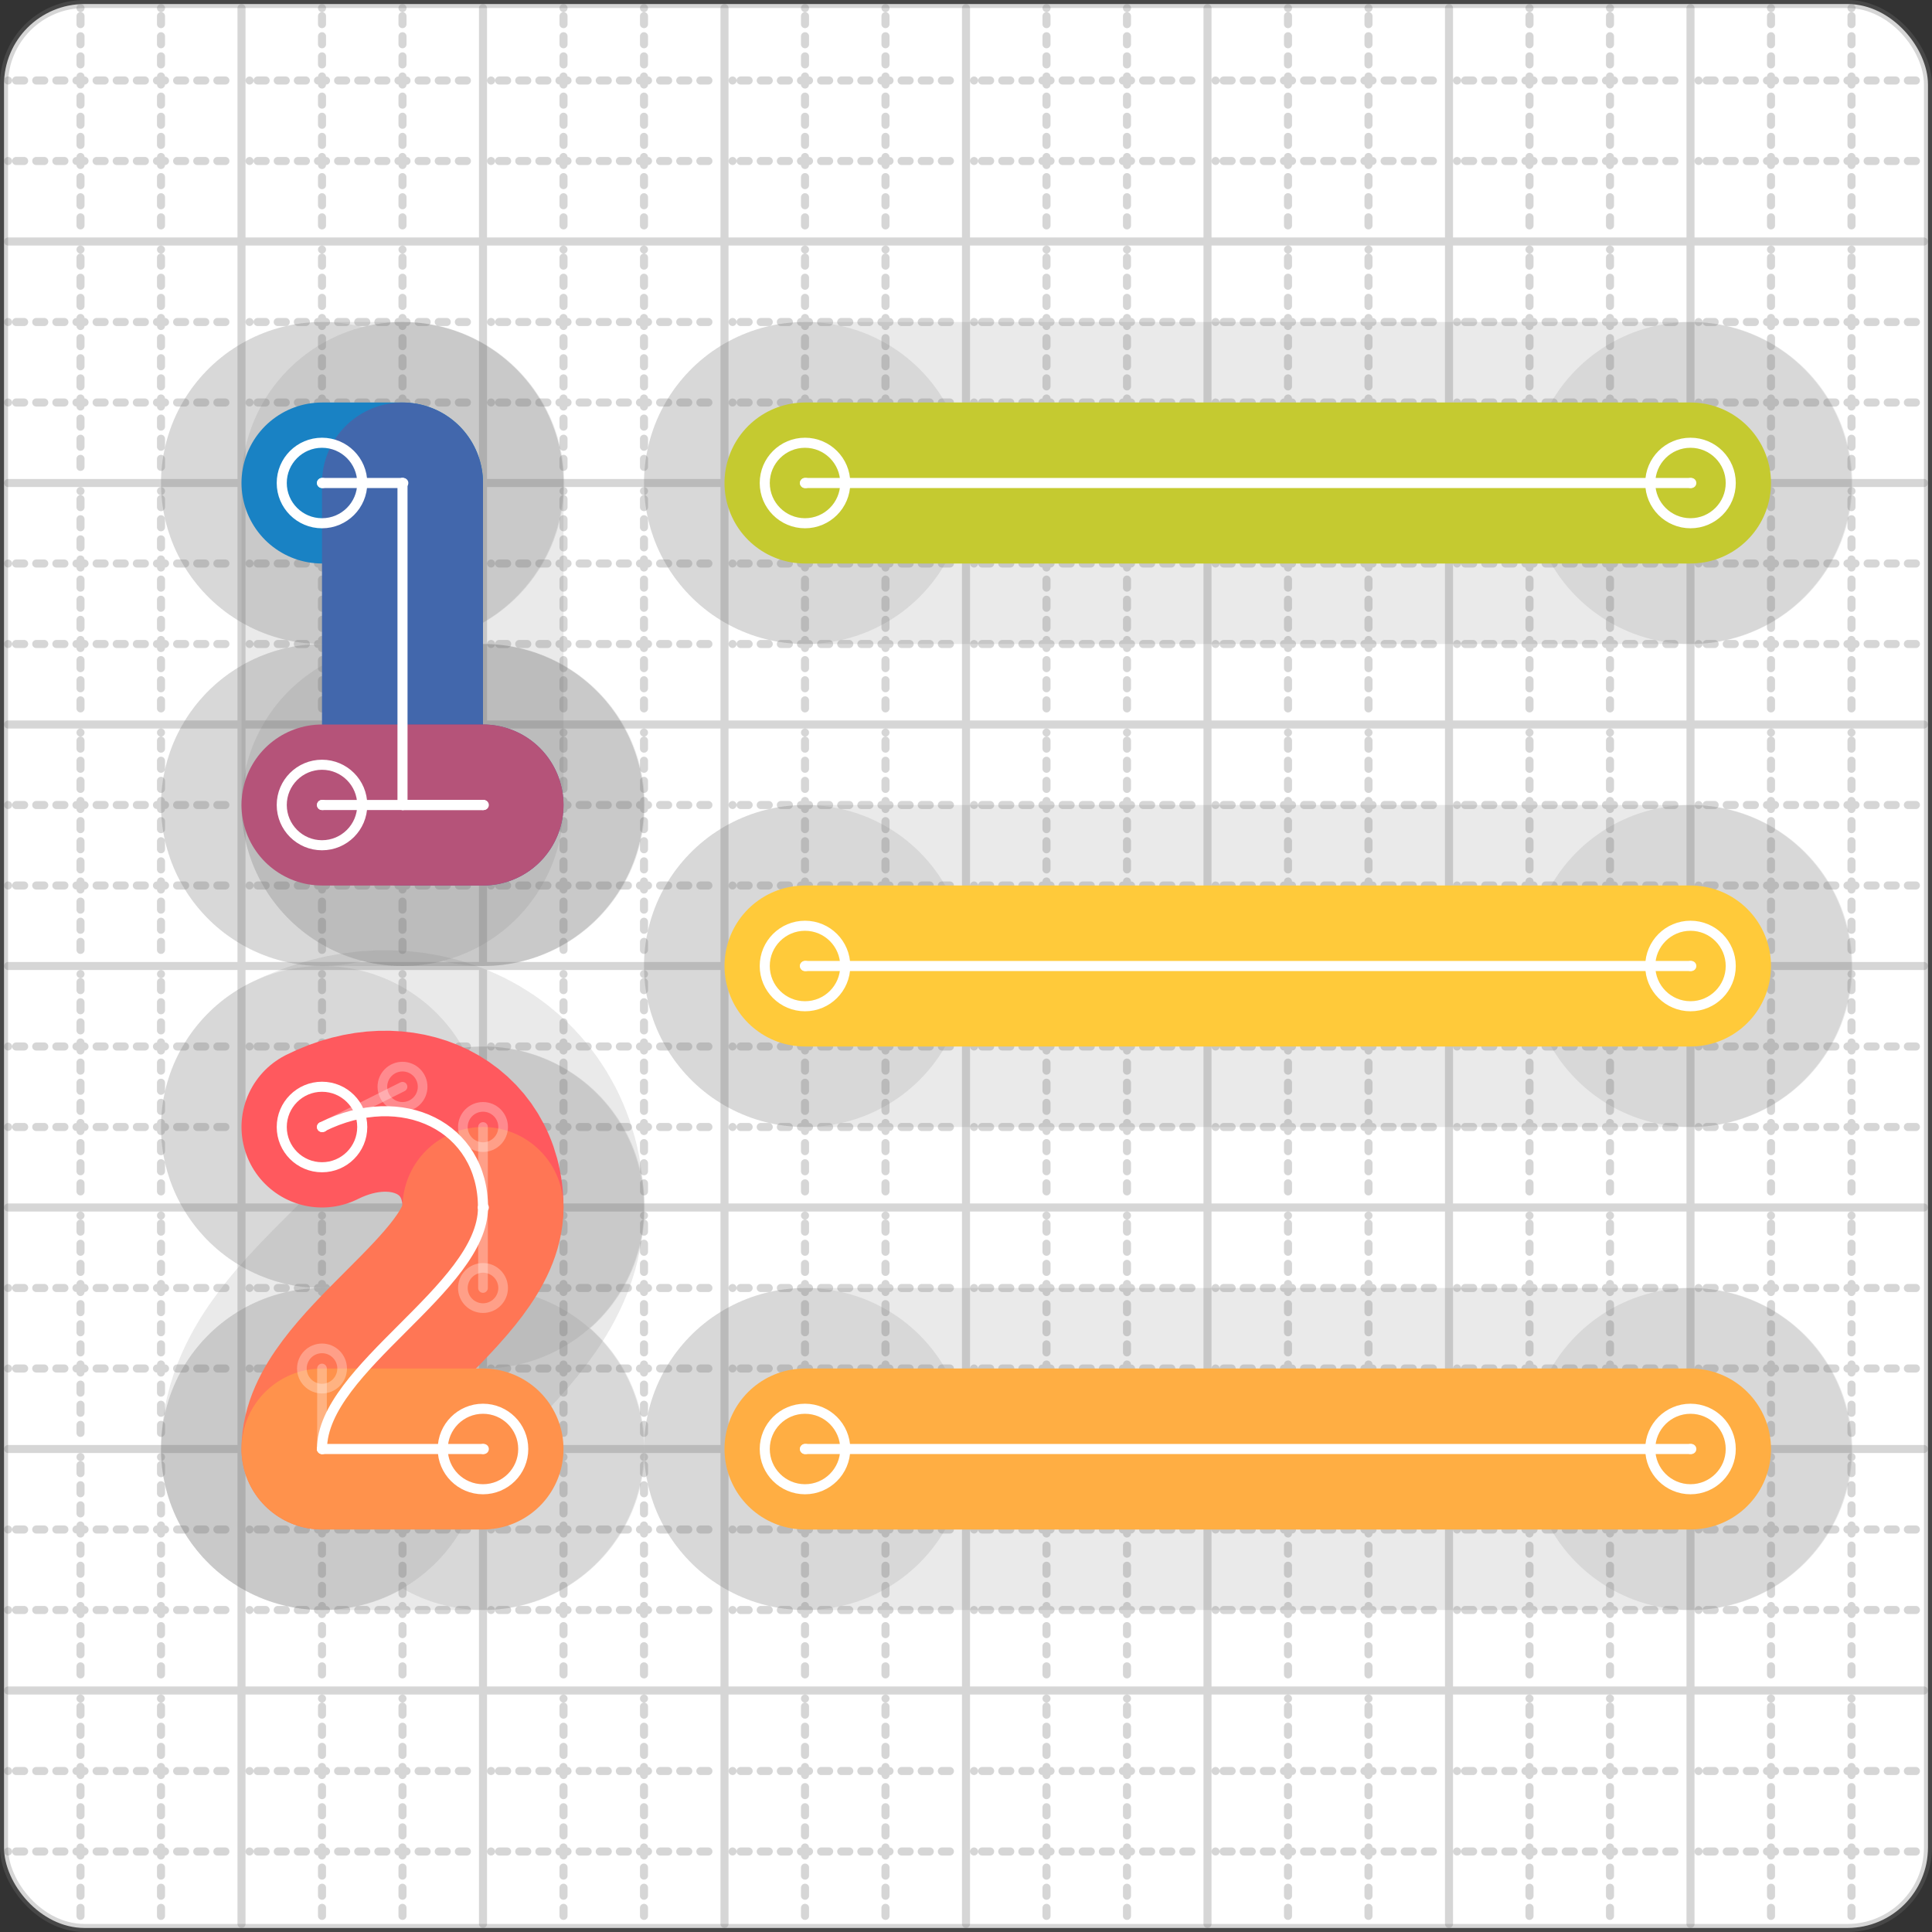 <svg xmlns="http://www.w3.org/2000/svg" width="24" height="24" viewBox="0 0 24 24" fill="none" stroke="currentColor" stroke-width="2" stroke-linecap="round" stroke-linejoin="round"><rect x="0" y="0" width="24" height="24" fill="#333333" stroke="none"/><style>
  @media screen and (prefers-color-scheme: light) {
    .svg-preview-grid-rect { fill: none }
  }
  @media screen and (prefers-color-scheme: dark) {
    .svg-preview-grid-rect { fill: none }
    .svg
    .svg-preview-grid-group,
    .svg-preview-radii-group,
    .svg-preview-shadow-mask-group,
    .svg-preview-shadow-group {
      stroke: #fff;
    }
  }
</style><g class="svg-preview-grid-group" stroke-linecap="butt" stroke-width="0.1" stroke="#777" stroke-opacity="0.3"><rect class="svg-preview-grid-rect" width="23.9" height="23.9" x="0.05" y="0.05" rx="1" fill="#fff"></rect><path stroke-dasharray="0 0.1 0.1 0.15 0.1 0.15 0.1 0.15 0.1 0.15 0.1 0.15 0.1 0.15 0.1 0.15 0.1 0.15 0.1 0.15 0.1 0.15 0.1 0.15 0 0.15" stroke-width="0.1" d="M0.1 1h23.8M1 0.1v23.8M0.1 2h23.8M2 0.1v23.8M0.1 4h23.8M4 0.1v23.8M0.1 5h23.8M5 0.1v23.8M0.1 7h23.8M7 0.1v23.8M0.1 8h23.8M8 0.1v23.8M0.1 10h23.8M10 0.1v23.8M0.1 11h23.8M11 0.1v23.8M0.1 13h23.8M13 0.1v23.8M0.1 14h23.8M14 0.1v23.8M0.1 16h23.8M16 0.1v23.8M0.1 17h23.8M17 0.1v23.8M0.1 19h23.8M19 0.1v23.8M0.1 20h23.8M20 0.1v23.8M0.1 22h23.8M22 0.1v23.8M0.1 23h23.8M23 0.1v23.8"></path><path d="M0.1 3h23.8M3 0.1v23.8M0.1 6h23.8M6 0.1v23.8M0.1 9h23.8M9 0.1v23.8M0.1 12h23.8M12 0.1v23.8M0.1 15h23.8M15 0.1v23.8M0.1 18h23.8M18 0.1v23.8M0.1 21h23.8M21 0.1v23.8"></path></g><g class="svg-preview-shadow-mask-group" stroke-width="4" stroke="#777" stroke-opacity="0.15"><mask id="svg-preview-shadow-mask-0" maskUnits="userSpaceOnUse" stroke-opacity="1" stroke-width="4" stroke="#000"><rect x="0" y="0" width="24" height="24" fill="#fff" stroke="none" rx="1"></rect><path d="M4 6h.01M5 6h.01M5 10h.01M6 10h.01M4 10h.01M4 14h.01M6 15h.01M4 18h.01M6 18h.01M10 18h.01M21 18h.01M21 12h.01M10 12h.01M10 6h.01M21 6h.01"></path></mask></g><g class="svg-preview-shadow-group" stroke-width="4" stroke="#777" stroke-opacity="0.15"><path mask="url(#svg-preview-shadow-mask-0)" d="M 4 6 L 5 6"></path><path mask="url(#svg-preview-shadow-mask-0)" d="M 5 6 L 5 10"></path><path mask="url(#svg-preview-shadow-mask-0)" d="M 5 10 L 6 10"></path><path mask="url(#svg-preview-shadow-mask-0)" d="M 6 10 L 4 10"></path><path mask="url(#svg-preview-shadow-mask-0)" d="M 4 14 C5 13.5 6 14 6 15"></path><path mask="url(#svg-preview-shadow-mask-0)" d="M 6 15 C6 16 4 17 4 18"></path><path mask="url(#svg-preview-shadow-mask-0)" d="M 4 18 L 6 18"></path><path mask="url(#svg-preview-shadow-mask-0)" d="M 10 18 L 21 18"></path><path mask="url(#svg-preview-shadow-mask-0)" d="M 21 12 L 10 12"></path><path mask="url(#svg-preview-shadow-mask-0)" d="M 10 6 L 21 6"></path><path d="M4 6h.01M5 6h.01M5 10h.01M6 10h.01M4 10h.01M4 14h.01M6 15h.01M4 18h.01M6 18h.01M10 18h.01M21 18h.01M21 12h.01M10 12h.01M10 6h.01M21 6h.01"></path></g><g class="svg-preview-handles-group" stroke-width="0.12" stroke="#777" stroke-opacity="0.6"><path d="M4 14 5 13.5"></path><circle cy="13.5" cx="5" r="0.25"></circle><path d="M6 15 6 14"></path><circle cy="14" cx="6" r="0.25"></circle><path d="M6 15 6 16"></path><circle cy="16" cx="6" r="0.25"></circle><path d="M4 18 4 17"></path><circle cy="17" cx="4" r="0.25"></circle></g><g class="svg-preview-colored-path-group"><path d="M 4 6 L 5 6" stroke="#1982c4"></path><path d="M 5 6 L 5 10" stroke="#4267AC"></path><path d="M 5 10 L 6 10" stroke="#6a4c93"></path><path d="M 6 10 L 4 10" stroke="#B55379"></path><path d="M 4 14 C5 13.5 6 14 6 15" stroke="#FF595E"></path><path d="M 6 15 C6 16 4 17 4 18" stroke="#FF7655"></path><path d="M 4 18 L 6 18" stroke="#ff924c"></path><path d="M 10 18 L 21 18" stroke="#FFAE43"></path><path d="M 21 12 L 10 12" stroke="#ffca3a"></path><path d="M 10 6 L 21 6" stroke="#C5CA30"></path></g><g class="svg-preview-radii-group" stroke-width="0.12" stroke-dasharray="0 0.25 0.25" stroke="#777" stroke-opacity="0.3"></g><g class="svg-preview-control-path-marker-mask-group" stroke-width="1" stroke="#000"><mask id="svg-preview-control-path-marker-mask-0" maskUnits="userSpaceOnUse"><rect x="0" y="0" width="24" height="24" fill="#fff" stroke="none" rx="1"></rect><path d="M4 6h.01"></path><path d="M5 6h.01"></path></mask><mask id="svg-preview-control-path-marker-mask-1" maskUnits="userSpaceOnUse"><rect x="0" y="0" width="24" height="24" fill="#fff" stroke="none" rx="1"></rect><path d="M5 6h.01"></path><path d="M5 10h.01"></path></mask><mask id="svg-preview-control-path-marker-mask-2" maskUnits="userSpaceOnUse"><rect x="0" y="0" width="24" height="24" fill="#fff" stroke="none" rx="1"></rect><path d="M5 10h.01"></path><path d="M6 10h.01"></path></mask><mask id="svg-preview-control-path-marker-mask-3" maskUnits="userSpaceOnUse"><rect x="0" y="0" width="24" height="24" fill="#fff" stroke="none" rx="1"></rect><path d="M6 10h.01"></path><path d="M4 10h.01"></path></mask><mask id="svg-preview-control-path-marker-mask-4" maskUnits="userSpaceOnUse"><rect x="0" y="0" width="24" height="24" fill="#fff" stroke="none" rx="1"></rect><path d="M4 14h.01"></path><path d="M6 15h.01"></path></mask><mask id="svg-preview-control-path-marker-mask-5" maskUnits="userSpaceOnUse"><rect x="0" y="0" width="24" height="24" fill="#fff" stroke="none" rx="1"></rect><path d="M6 15h.01"></path><path d="M4 18h.01"></path></mask><mask id="svg-preview-control-path-marker-mask-6" maskUnits="userSpaceOnUse"><rect x="0" y="0" width="24" height="24" fill="#fff" stroke="none" rx="1"></rect><path d="M4 18h.01"></path><path d="M6 18h.01"></path></mask><mask id="svg-preview-control-path-marker-mask-7" maskUnits="userSpaceOnUse"><rect x="0" y="0" width="24" height="24" fill="#fff" stroke="none" rx="1"></rect><path d="M10 18h.01"></path><path d="M21 18h.01"></path></mask><mask id="svg-preview-control-path-marker-mask-8" maskUnits="userSpaceOnUse"><rect x="0" y="0" width="24" height="24" fill="#fff" stroke="none" rx="1"></rect><path d="M21 12h.01"></path><path d="M10 12h.01"></path></mask><mask id="svg-preview-control-path-marker-mask-9" maskUnits="userSpaceOnUse"><rect x="0" y="0" width="24" height="24" fill="#fff" stroke="none" rx="1"></rect><path d="M10 6h.01"></path><path d="M21 6h.01"></path></mask></g><g class="svg-preview-control-path-group" stroke="#fff" stroke-width="0.125"><path mask="url(#svg-preview-control-path-marker-mask-0)" d="M 4 6 L 5 6"></path><path mask="url(#svg-preview-control-path-marker-mask-1)" d="M 5 6 L 5 10"></path><path mask="url(#svg-preview-control-path-marker-mask-2)" d="M 5 10 L 6 10"></path><path mask="url(#svg-preview-control-path-marker-mask-3)" d="M 6 10 L 4 10"></path><path mask="url(#svg-preview-control-path-marker-mask-4)" d="M 4 14 C5 13.5 6 14 6 15"></path><path mask="url(#svg-preview-control-path-marker-mask-5)" d="M 6 15 C6 16 4 17 4 18"></path><path mask="url(#svg-preview-control-path-marker-mask-6)" d="M 4 18 L 6 18"></path><path mask="url(#svg-preview-control-path-marker-mask-7)" d="M 10 18 L 21 18"></path><path mask="url(#svg-preview-control-path-marker-mask-8)" d="M 21 12 L 10 12"></path><path mask="url(#svg-preview-control-path-marker-mask-9)" d="M 10 6 L 21 6"></path></g><g class="svg-preview-control-path-marker-group" stroke="#fff" stroke-width="0.125"><path d="M4 6h.01M5 6h.01M5 6h.01M5 10h.01M5 10h.01M6 10h.01M6 10h.01M4 10h.01M4 14h.01M6 15h.01M6 15h.01M4 18h.01M4 18h.01M6 18h.01M10 18h.01M21 18h.01M21 12h.01M10 12h.01M10 6h.01M21 6h.01"></path><circle cx="4" cy="6" r="0.5"></circle><circle cx="4" cy="10" r="0.5"></circle><circle cx="4" cy="14" r="0.5"></circle><circle cx="6" cy="18" r="0.5"></circle><circle cx="10" cy="18" r="0.5"></circle><circle cx="21" cy="18" r="0.5"></circle><circle cx="21" cy="12" r="0.5"></circle><circle cx="10" cy="12" r="0.5"></circle><circle cx="10" cy="6" r="0.5"></circle><circle cx="21" cy="6" r="0.5"></circle></g><g class="svg-preview-handles-group" stroke-width="0.12" stroke="#FFF" stroke-opacity="0.3"><path d="M4 14 5 13.5"></path><circle cy="13.5" cx="5" r="0.25"></circle><path d="M6 15 6 14"></path><circle cy="14" cx="6" r="0.25"></circle><path d="M6 15 6 16"></path><circle cy="16" cx="6" r="0.25"></circle><path d="M4 18 4 17"></path><circle cy="17" cx="4" r="0.25"></circle></g></svg>